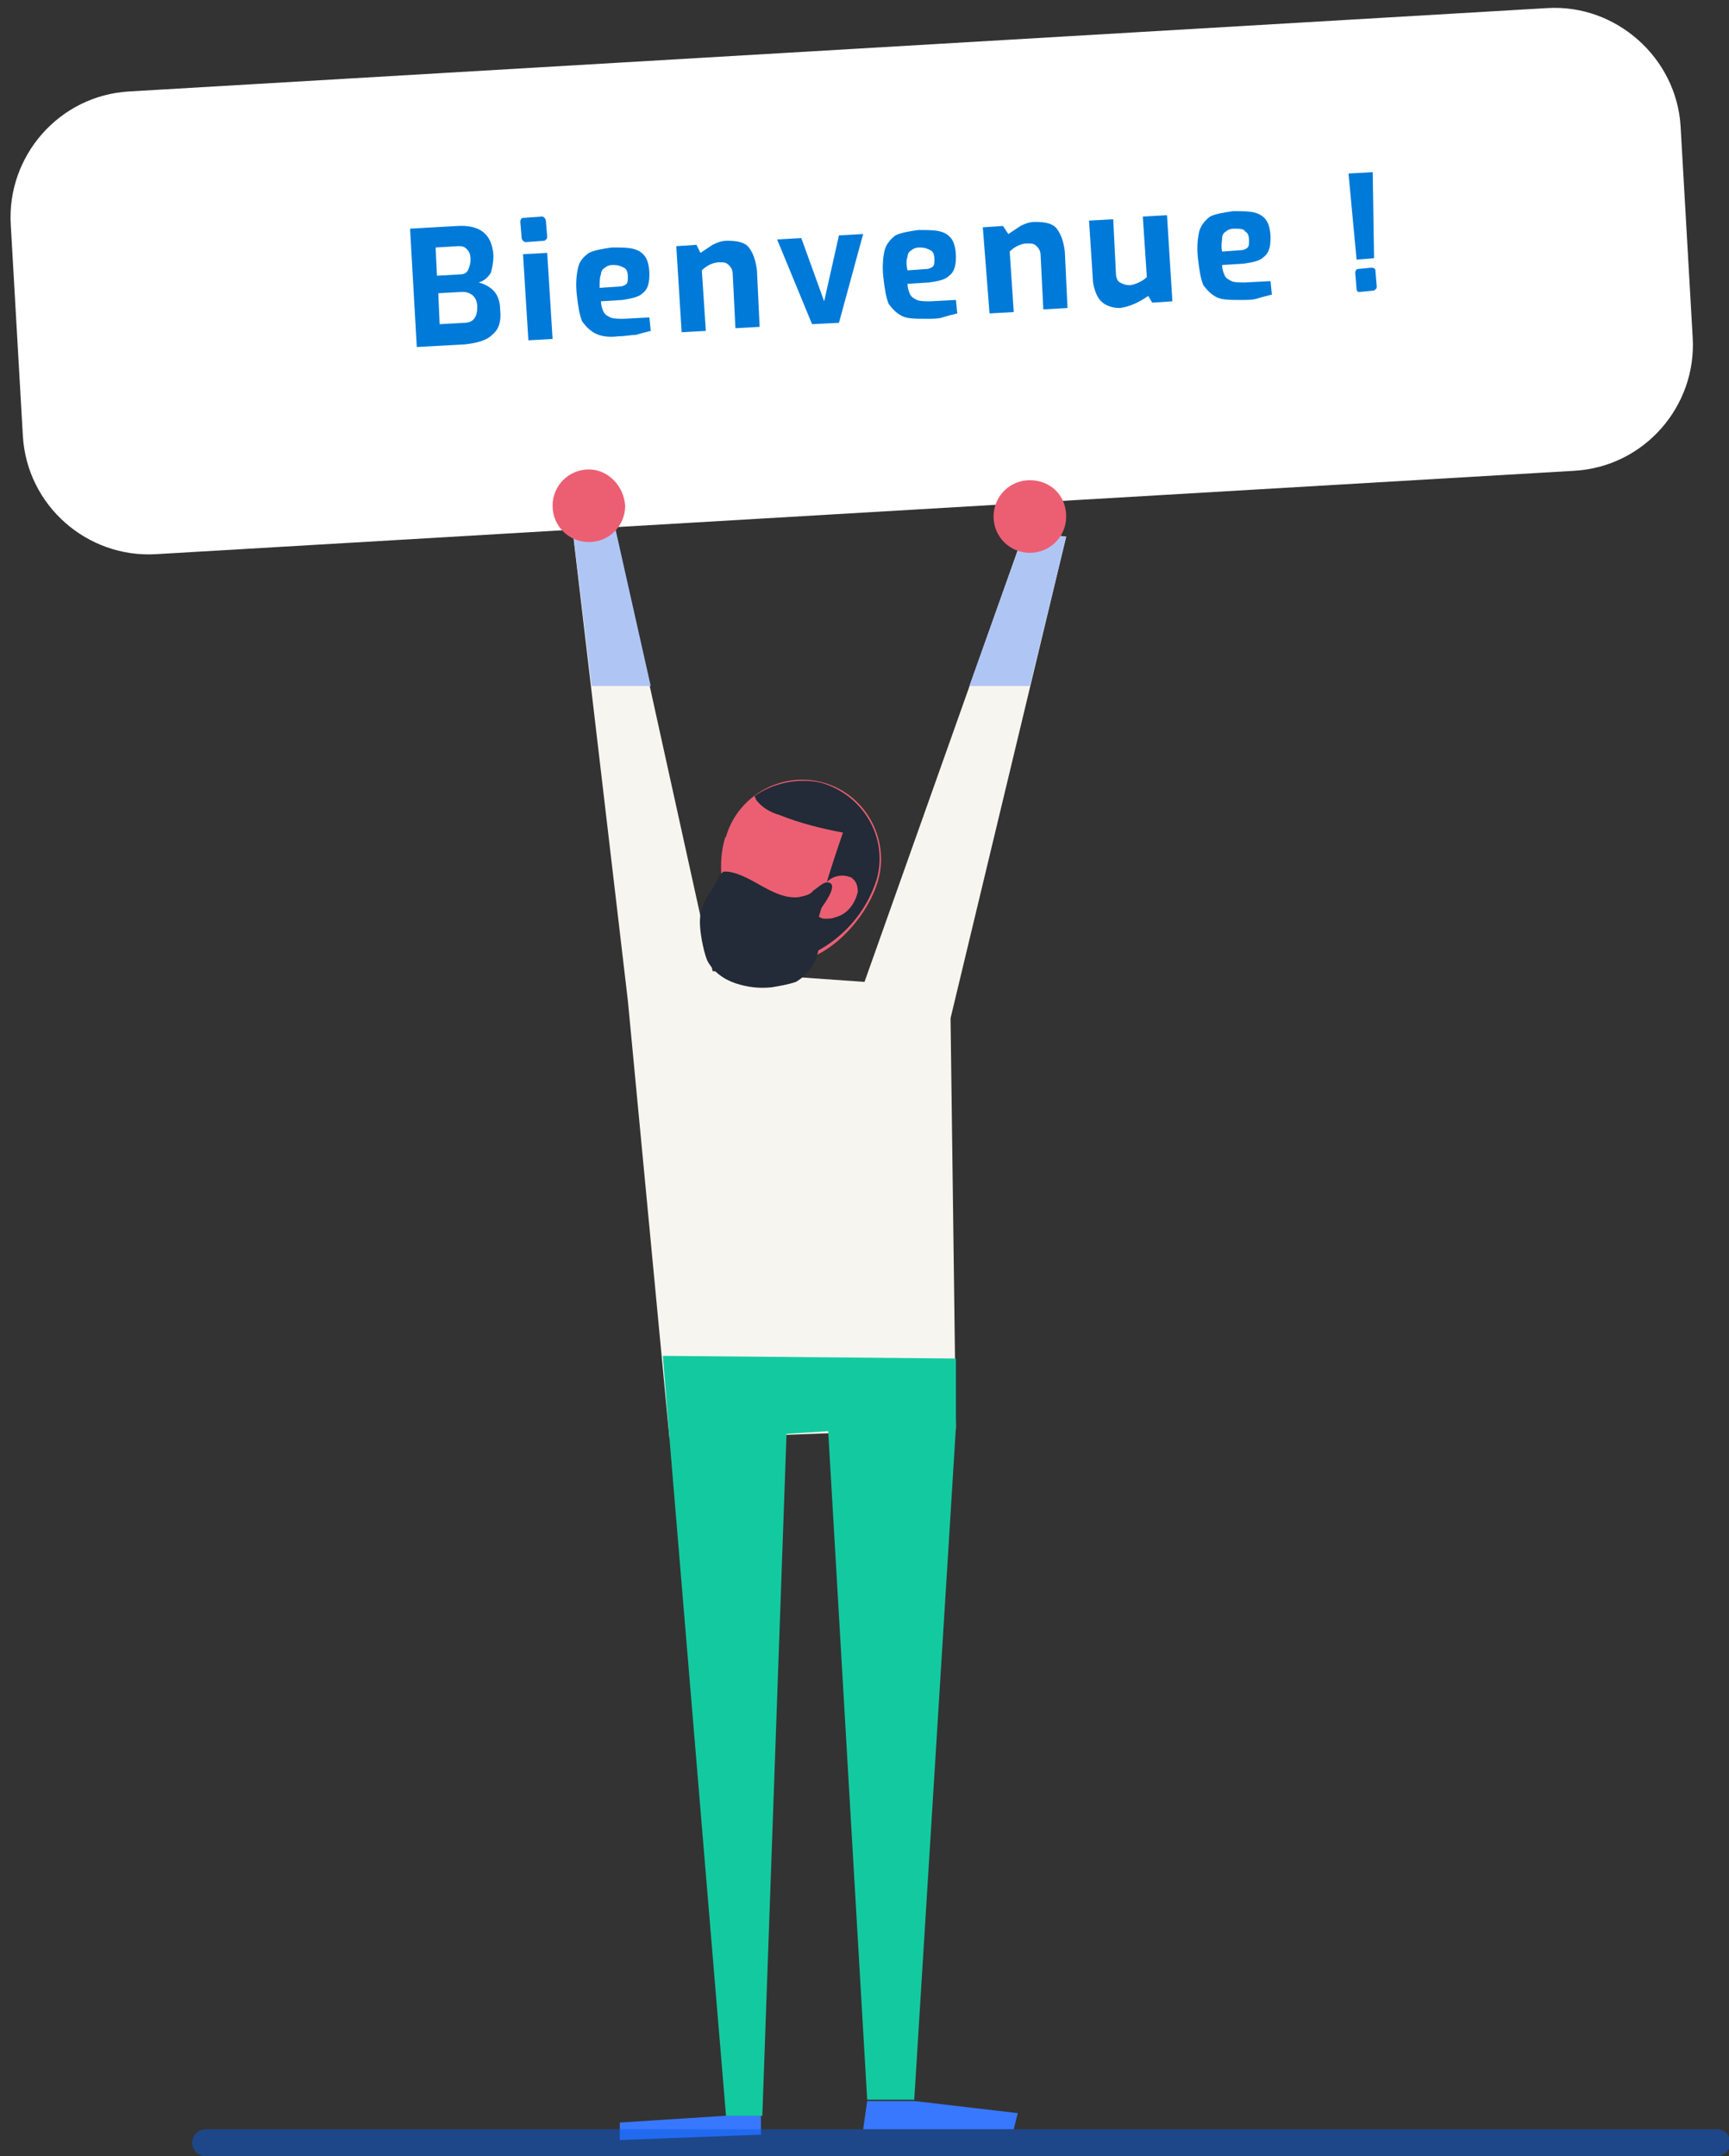 <?xml version="1.0" encoding="utf-8"?>
<!-- Generator: Adobe Illustrator 22.1.0, SVG Export Plug-In . SVG Version: 6.00 Build 0)  -->
<svg version="1.1" id="Groupe_1018" xmlns="http://www.w3.org/2000/svg" xmlns:xlink="http://www.w3.org/1999/xlink" x="0px"
	 y="0px" viewBox="0 0 128.6 160.3" style="enable-background:new 0 0 128.6 160.3;" xml:space="preserve">
<rect x="0" y="0" width="128.6" height="160.3" fill="#333333" stroke="none"/>
<style type="text/css">
	.st0{fill:#FFFFFF;}
	.st1{fill:#007AD8;}
	.st2{fill:#F7F5EF;}
	.st3{fill:#EC5F73;}
	.st4{fill:#222B37;}
	.st5{fill:#13CAA0;}
	.st6{fill:#3878FF;}
	.st7{fill:#AFC6F5;}
	.st8{opacity:0.5;fill:none;stroke:#0A5DE2;stroke-width:2;stroke-linecap:round;stroke-miterlimit:10;enable-background:new    ;}
</style>
<g>
	<path id="Tracé_1083" class="st0" d="M115.1,0.6L9.6,6.8c-5.2,0.3-9.1,4.8-8.8,9.9l0.9,15.7c0.3,5.2,4.8,9.1,9.9,8.8l105.5-6.2
		c5.2-0.3,9.1-4.8,8.8-9.9L125,9.4C124.7,4.3,120.2,0.3,115.1,0.6z"/>
	<g>
		<path class="st1" d="M30.5,17l3.5-0.2c1.7-0.1,2.6,0.6,2.7,2.2c0,0.5-0.1,1-0.2,1.3c-0.2,0.3-0.5,0.6-0.9,0.7
			c0.4,0.1,0.8,0.3,1.1,0.6c0.3,0.3,0.5,0.8,0.5,1.4c0.1,0.9-0.1,1.5-0.6,1.9c-0.4,0.4-1.1,0.6-2,0.7L31,25.8L30.5,17z M34.2,20.4
			c0.3,0,0.5-0.1,0.6-0.3c0.1-0.2,0.2-0.5,0.2-0.8c0-0.4-0.1-0.6-0.3-0.8c-0.2-0.2-0.4-0.2-0.6-0.2l-1.7,0.1l0.1,2.1L34.2,20.4z
			 M34.5,24c0.7,0,1-0.4,1-1.2c0-0.3-0.1-0.6-0.3-0.8c-0.2-0.2-0.5-0.3-0.8-0.3l-1.8,0.1l0.1,2.3L34.5,24z"/>
		<path class="st1" d="M38.9,17.9c0,0-0.1-0.1-0.1-0.2l-0.1-1.2c0-0.2,0.1-0.3,0.2-0.3l1.4-0.1c0.1,0,0.1,0,0.2,0.1
			c0,0,0.1,0.1,0.1,0.2l0.1,1.2c0,0.2-0.1,0.2-0.2,0.3L39.1,18C39,18,38.9,17.9,38.9,17.9z M38.9,18.9l1.8-0.1l0.4,6.4l-1.8,0.1
			L38.9,18.9z"/>
		<path class="st1" d="M44.3,24.8c-0.4-0.2-0.7-0.5-1-0.9c-0.2-0.5-0.3-1.1-0.4-2c-0.1-0.9,0-1.6,0.1-2c0.1-0.5,0.4-0.8,0.8-1.1
			c0.4-0.2,1-0.3,1.7-0.4c0.7,0,1.2,0,1.6,0.1c0.4,0.1,0.7,0.3,0.9,0.6c0.2,0.3,0.3,0.8,0.3,1.3c0,0.6-0.1,1.1-0.5,1.4
			c-0.3,0.3-0.9,0.4-1.5,0.5l-1.6,0.1c0,0.3,0.1,0.6,0.2,0.8c0.1,0.2,0.3,0.3,0.5,0.4c0.2,0.1,0.6,0.1,1,0.1l1.9-0.1l0.1,1
			c-0.4,0.1-0.8,0.2-1.1,0.3C46.9,24.9,46.5,25,46,25C45.3,25.1,44.7,25,44.3,24.8z M46.1,21.3c0.2,0,0.4-0.1,0.5-0.2
			c0.1-0.1,0.1-0.3,0.1-0.5c0-0.4-0.1-0.6-0.3-0.7c-0.2-0.1-0.4-0.2-0.8-0.2c-0.3,0-0.5,0.1-0.6,0.2c-0.2,0.1-0.3,0.3-0.3,0.5
			c-0.1,0.2-0.1,0.6-0.1,1L46.1,21.3z"/>
		<path class="st1" d="M50.3,18.3l1.5-0.1l0.3,0.6c0.3-0.2,0.6-0.4,0.9-0.6c0.4-0.2,0.7-0.3,1.1-0.3c0.7,0,1.3,0.1,1.6,0.5
			c0.3,0.4,0.5,0.9,0.6,1.7l0.2,4.2l-1.8,0.1l-0.2-4c0-0.3-0.1-0.5-0.3-0.7c-0.2-0.2-0.4-0.2-0.7-0.2c-0.4,0-0.9,0.2-1.3,0.6
			l0.3,4.5l-1.8,0.1L50.3,18.3z"/>
		<path class="st1" d="M57.8,17.8l1.8-0.1l1.7,4.7l1.1-4.9l1.8-0.1L62.4,24l-2,0.1L57.8,17.8z"/>
		<path class="st1" d="M67.1,23.5c-0.4-0.2-0.7-0.5-1-0.9c-0.2-0.5-0.3-1.1-0.4-2c-0.1-0.9,0-1.6,0.1-2s0.4-0.8,0.8-1.1
			c0.4-0.2,1-0.3,1.7-0.4c0.7,0,1.2,0,1.6,0.1c0.4,0.1,0.7,0.3,0.9,0.6c0.2,0.3,0.3,0.8,0.3,1.3c0,0.6-0.1,1.1-0.5,1.4
			c-0.3,0.3-0.8,0.4-1.5,0.5l-1.6,0.1c0,0.3,0.1,0.6,0.2,0.8s0.3,0.3,0.5,0.4c0.2,0.1,0.6,0.1,1,0.1l1.9-0.1l0.1,1
			c-0.4,0.1-0.8,0.2-1.1,0.3c-0.3,0.1-0.7,0.1-1.2,0.1C68.1,23.7,67.5,23.7,67.1,23.5z M68.9,20c0.2,0,0.4-0.1,0.5-0.2
			c0.1-0.1,0.1-0.3,0.1-0.5c0-0.4-0.1-0.6-0.3-0.7c-0.2-0.1-0.4-0.2-0.8-0.2c-0.3,0-0.5,0.1-0.6,0.2c-0.2,0.1-0.3,0.3-0.3,0.5
			c-0.1,0.2-0.1,0.6,0,1L68.9,20z"/>
		<path class="st1" d="M73.1,16.9l1.5-0.1l0.4,0.6c0.3-0.2,0.6-0.4,0.9-0.6c0.4-0.2,0.7-0.3,1.1-0.3c0.7,0,1.3,0.1,1.6,0.5
			c0.3,0.4,0.5,0.9,0.6,1.7l0.2,4.2l-1.8,0.1l-0.2-4c0-0.3-0.1-0.5-0.3-0.7c-0.2-0.2-0.4-0.2-0.7-0.2c-0.4,0-0.9,0.2-1.3,0.6
			l0.3,4.5l-1.8,0.1L73.1,16.9z"/>
		<path class="st1" d="M81.9,22.4c-0.3-0.3-0.5-0.8-0.6-1.4l-0.3-4.6l1.8-0.1l0.2,4c0,0.3,0.1,0.6,0.3,0.7c0.2,0.1,0.4,0.2,0.7,0.2
			c0.2,0,0.5-0.1,0.7-0.2c0.2-0.1,0.4-0.2,0.6-0.4l-0.3-4.5l1.8-0.1l0.4,6.4l-1.5,0.1L85.4,22c-0.7,0.5-1.4,0.8-2.1,0.9
			C82.7,22.9,82.2,22.7,81.9,22.4z"/>
		<path class="st1" d="M90.5,22.1c-0.4-0.2-0.7-0.5-1-0.9c-0.2-0.5-0.3-1.1-0.4-2c-0.1-0.9,0-1.6,0.1-2s0.4-0.8,0.8-1.1
			c0.4-0.2,1-0.3,1.7-0.4c0.7,0,1.2,0,1.6,0.1c0.4,0.1,0.7,0.3,0.9,0.6c0.2,0.3,0.3,0.8,0.3,1.3c0,0.6-0.1,1.1-0.5,1.4
			c-0.3,0.3-0.8,0.4-1.5,0.5l-1.6,0.1c0,0.3,0.1,0.6,0.2,0.8s0.3,0.3,0.5,0.4c0.2,0.1,0.6,0.1,1,0.1l1.9-0.1l0.1,1
			c-0.4,0.1-0.8,0.2-1.1,0.3c-0.3,0.1-0.7,0.1-1.2,0.1C91.5,22.3,90.9,22.3,90.5,22.1z M92.3,18.6c0.2,0,0.4-0.1,0.5-0.2
			c0.1-0.1,0.1-0.3,0.1-0.5c0-0.4-0.1-0.6-0.3-0.7C92.5,17,92.2,17,91.8,17c-0.3,0-0.5,0.1-0.6,0.2c-0.2,0.1-0.3,0.3-0.3,0.5
			s-0.1,0.6,0,1L92.3,18.6z"/>
		<path class="st1" d="M100.3,12.9l1.8-0.1l0.1,6.4l-1.3,0.1L100.3,12.9z M101,21.7c0,0-0.1-0.1-0.1-0.2l-0.1-1.2
			c0-0.2,0.1-0.3,0.2-0.3l1-0.1c0.2,0,0.3,0.1,0.3,0.2l0.1,1.2c0,0.2-0.1,0.2-0.2,0.3l-1,0.1C101.1,21.7,101.1,21.7,101,21.7z"/>
	</g>
	<path id="Tracé_1072" class="st2" d="M49.8,107l-3.1-32.6l-4.1-34.9l3.1-0.4l7.3,33.1L64.3,73l11.9-33.5l3.1,0.4l-8.6,35.8
		l0.4,30.5L49.8,107z"/>
	<path id="Tracé_1073" class="st3" d="M53.9,62.4c-0.9,3.1,0.5,8.1,3.7,9s6.8-2.8,7.7-5.9c0.9-3.1-0.9-6.4-4-7.3
		c-3.1-0.9-6.4,0.9-7.3,4C54,62.2,53.9,62.3,53.9,62.4z"/>
	<path id="Tracé_1074" class="st4" d="M58,60.6c-0.7-0.2-1.4-0.6-1.8-1.2c0-0.1,0-0.1-0.1-0.2c1.4-1,3.3-1.4,5-1
		c3.1,0.9,5,4.1,4.1,7.2c0,0,0,0,0,0c-0.8,2.5-2.6,4.5-5,5.6c0-0.6,0.2-1.2,0.3-1.8c0.6-2.5,1.4-5,2.2-7.3
		C61.1,61.6,59.5,61.2,58,60.6z"/>
	<path id="Tracé_1075" class="st3" d="M61.7,65.4c0.4-0.3,1-0.4,1.5-0.2c0.1,0,0.2,0.1,0.3,0.2c0.2,0.2,0.3,0.5,0.3,0.9
		c-0.2,0.9-0.8,1.7-1.7,1.9c-0.2,0.1-0.5,0.1-0.8,0.1c-0.2,0-0.5-0.2-0.6-0.3C60.1,67.1,61.1,65.8,61.7,65.4z"/>
	<path id="Tracé_1076" class="st5" d="M71.1,106.1l-3.1,50h-3.5l-2.9-49.7l-3.1,0.2l-1.8,50.7h-2.7L49.8,107l-0.5-6.2l21.8,0.2
		L71.1,106.1z"/>
	<path id="Tracé_1077" class="st6" d="M68,156.2l7.7,0.9l-0.3,1.2H64.2l0.3-2.1H68z"/>
	<path id="Tracé_1078" class="st6" d="M56.6,157.3v1.4l-10.5,0.4v-1.3l7.8-0.5L56.6,157.3z"/>
	<path id="Tracé_1079" class="st4" d="M59.4,66.7c-1.9,0.2-3.5-1.7-5.3-1.9h-0.3l-0.3,0.3c-0.2,0.5-0.5,1-0.8,1.4
		c-0.3,0.5-0.5,1-0.6,1.5c-0.1,0.6,0,1.3,0.1,1.9c0.1,0.5,0.2,1,0.4,1.5c0.4,0.8,1.2,1.4,2.1,1.7c0.9,0.3,1.8,0.4,2.7,0.3
		c0.6-0.1,1.2-0.2,1.8-0.4c1.2-0.7,1.9-2.1,1.7-3.5c0-0.3-0.1-0.6-0.1-1c0.1-0.3,0.2-0.7,0.3-1c0.2-0.3,1.4-1.9,0.4-1.9
		c-0.3,0-0.8,0.5-1,0.6C60.3,66.5,59.9,66.6,59.4,66.7z"/>
	<path id="Tracé_1080" class="st7" d="M72.1,51h4.5l2.7-11.1l-3.1-0.4L72.1,51z"/>
	<path id="Tracé_1081" class="st7" d="M45.7,39l-3.1,0.4L44,51h4.4L45.7,39z"/>
	<line id="Ligne_265" class="st8" x1="15.3" y1="159.3" x2="127.7" y2="159.3"/>
	<path id="Tracé_1085" class="st3" d="M46.5,37.6c0,1.5-1.2,2.7-2.7,2.7c-1.5,0-2.7-1.2-2.7-2.7s1.2-2.7,2.7-2.7
		C45.2,34.9,46.4,36.1,46.5,37.6C46.5,37.6,46.5,37.6,46.5,37.6z"/>
	<path id="Tracé_1086" class="st3" d="M79.3,38.4c0,1.5-1.2,2.7-2.7,2.7c-1.5,0-2.7-1.2-2.7-2.7s1.2-2.7,2.7-2.7
		C78.1,35.7,79.3,36.8,79.3,38.4C79.3,38.3,79.3,38.4,79.3,38.4z"/>
</g>
</svg>
